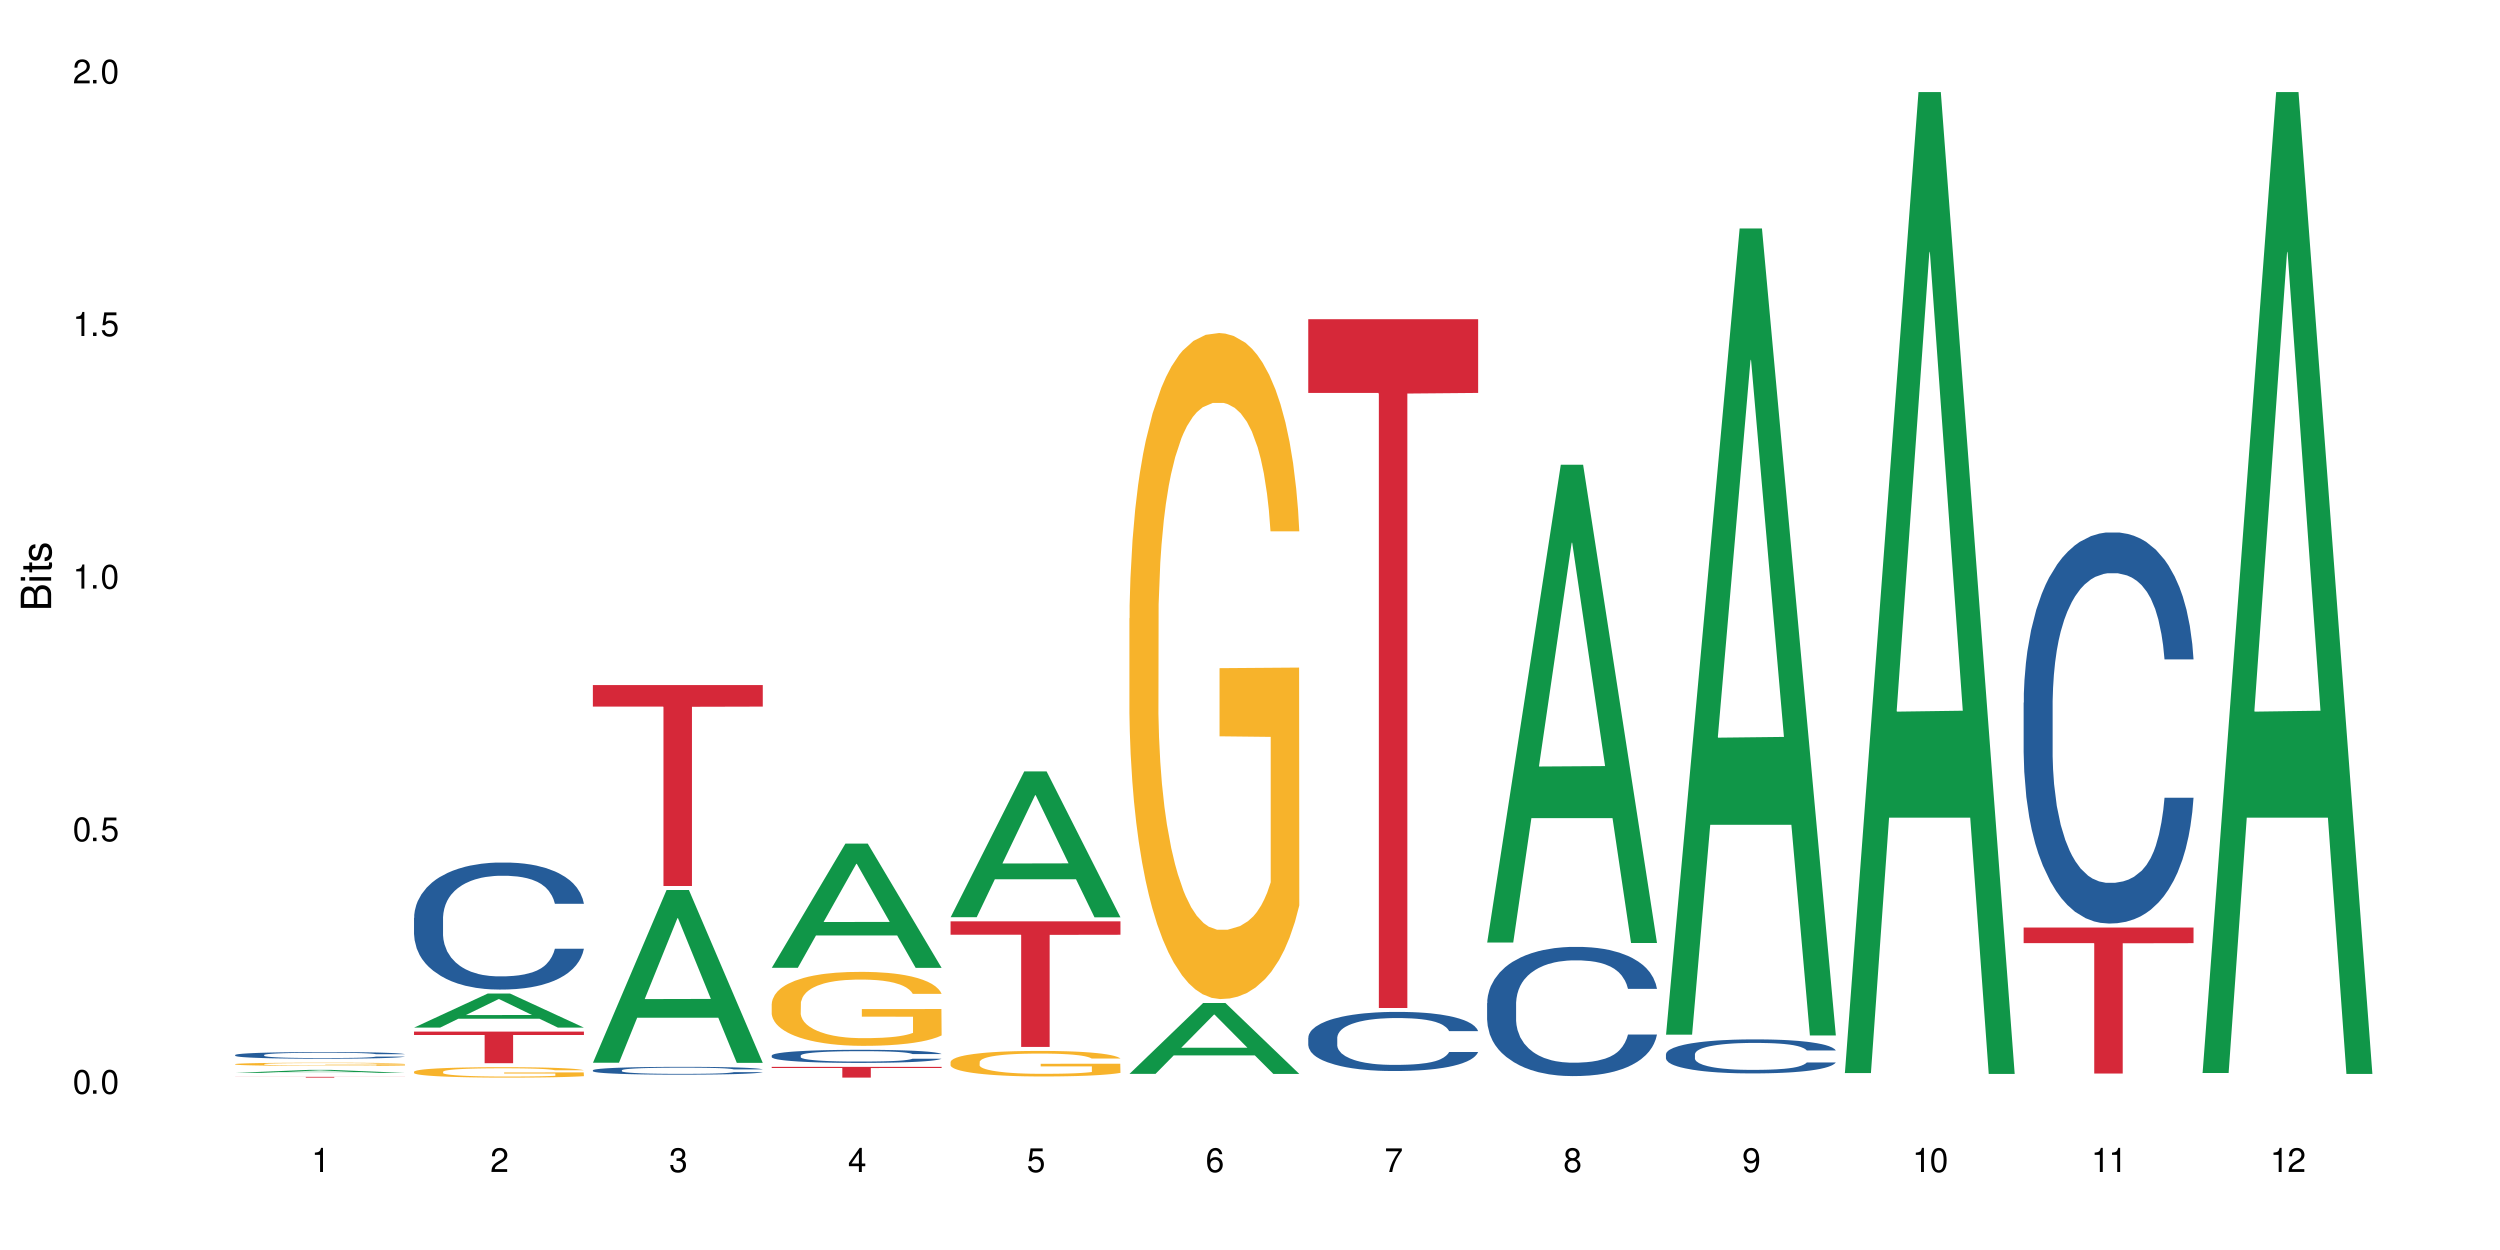 <?xml version="1.0" encoding="UTF-8"?>
<svg xmlns="http://www.w3.org/2000/svg" xmlns:xlink="http://www.w3.org/1999/xlink" width="720" height="360" viewBox="0 0 720 360">
<defs>
<g>
<g id="glyph-0-0">
</g>
<g id="glyph-0-1">
<path d="M 2.641 -6.938 C 2 -6.938 1.422 -6.656 1.078 -6.172 C 0.641 -5.562 0.406 -4.641 0.406 -3.359 C 0.406 -1.016 1.188 0.219 2.641 0.219 C 4.078 0.219 4.859 -1.016 4.859 -3.297 C 4.859 -4.641 4.656 -5.547 4.203 -6.172 C 3.844 -6.656 3.281 -6.938 2.641 -6.938 Z M 2.641 -6.188 C 3.547 -6.188 4 -5.25 4 -3.375 C 4 -1.406 3.562 -0.484 2.625 -0.484 C 1.734 -0.484 1.281 -1.438 1.281 -3.344 C 1.281 -5.25 1.734 -6.188 2.641 -6.188 Z M 2.641 -6.188 "/>
</g>
<g id="glyph-0-2">
<path d="M 1.828 -1 L 0.828 -1 L 0.828 0 L 1.828 0 Z M 1.828 -1 "/>
</g>
<g id="glyph-0-3">
<path d="M 4.562 -6.797 L 1.062 -6.797 L 0.547 -3.094 L 1.328 -3.094 C 1.719 -3.562 2.047 -3.734 2.578 -3.734 C 3.484 -3.734 4.062 -3.109 4.062 -2.094 C 4.062 -1.125 3.484 -0.531 2.578 -0.531 C 1.828 -0.531 1.375 -0.906 1.188 -1.672 L 0.328 -1.672 C 0.453 -1.109 0.547 -0.844 0.75 -0.594 C 1.125 -0.078 1.828 0.219 2.594 0.219 C 3.969 0.219 4.922 -0.781 4.922 -2.219 C 4.922 -3.562 4.031 -4.484 2.719 -4.484 C 2.25 -4.484 1.859 -4.359 1.469 -4.062 L 1.734 -5.969 L 4.562 -5.969 Z M 4.562 -6.797 "/>
</g>
<g id="glyph-0-4">
<path d="M 2.484 -4.938 L 2.484 0 L 3.328 0 L 3.328 -6.938 L 2.766 -6.938 C 2.469 -5.875 2.281 -5.734 0.984 -5.562 L 0.984 -4.938 Z M 2.484 -4.938 "/>
</g>
<g id="glyph-0-5">
<path d="M 4.859 -0.828 L 1.281 -0.828 C 1.359 -1.406 1.672 -1.781 2.5 -2.281 L 3.469 -2.828 C 4.406 -3.344 4.906 -4.062 4.906 -4.906 C 4.906 -5.484 4.672 -6.031 4.266 -6.406 C 3.859 -6.766 3.375 -6.938 2.719 -6.938 C 1.859 -6.938 1.219 -6.625 0.844 -6.031 C 0.609 -5.672 0.5 -5.234 0.484 -4.531 L 1.328 -4.531 C 1.359 -5.016 1.406 -5.281 1.531 -5.516 C 1.75 -5.938 2.188 -6.203 2.703 -6.203 C 3.469 -6.203 4.031 -5.641 4.031 -4.891 C 4.031 -4.344 3.719 -3.859 3.125 -3.516 L 2.234 -3 C 0.812 -2.172 0.406 -1.531 0.328 -0.016 L 4.859 -0.016 Z M 4.859 -0.828 "/>
</g>
<g id="glyph-0-6">
<path d="M 2.125 -3.188 L 2.578 -3.188 C 3.5 -3.188 3.984 -2.766 3.984 -1.922 C 3.984 -1.062 3.469 -0.531 2.594 -0.531 C 1.656 -0.531 1.203 -1 1.156 -2.016 L 0.312 -2.016 C 0.344 -1.453 0.438 -1.094 0.609 -0.781 C 0.953 -0.109 1.625 0.219 2.547 0.219 C 3.953 0.219 4.859 -0.625 4.859 -1.938 C 4.859 -2.828 4.516 -3.297 3.703 -3.594 C 4.344 -3.844 4.656 -4.328 4.656 -5.031 C 4.656 -6.219 3.875 -6.938 2.578 -6.938 C 1.203 -6.938 0.484 -6.172 0.453 -4.703 L 1.297 -4.703 C 1.312 -5.125 1.344 -5.359 1.453 -5.578 C 1.641 -5.969 2.062 -6.203 2.594 -6.203 C 3.344 -6.203 3.797 -5.75 3.797 -5 C 3.797 -4.516 3.609 -4.219 3.25 -4.047 C 3.016 -3.953 2.703 -3.922 2.125 -3.906 Z M 2.125 -3.188 "/>
</g>
<g id="glyph-0-7">
<path d="M 3.141 -1.672 L 3.141 0 L 3.984 0 L 3.984 -1.672 L 4.984 -1.672 L 4.984 -2.438 L 3.984 -2.438 L 3.984 -6.938 L 3.359 -6.938 L 0.266 -2.578 L 0.266 -1.672 Z M 3.141 -2.438 L 1 -2.438 L 3.141 -5.5 Z M 3.141 -2.438 "/>
</g>
<g id="glyph-0-8">
<path d="M 4.781 -5.125 C 4.609 -6.266 3.891 -6.938 2.844 -6.938 C 2.094 -6.938 1.422 -6.578 1.031 -5.953 C 0.594 -5.266 0.406 -4.422 0.406 -3.172 C 0.406 -2 0.578 -1.25 0.984 -0.641 C 1.359 -0.078 1.953 0.219 2.703 0.219 C 3.984 0.219 4.922 -0.75 4.922 -2.094 C 4.922 -3.375 4.062 -4.281 2.844 -4.281 C 2.172 -4.281 1.641 -4.031 1.281 -3.516 C 1.281 -5.234 1.828 -6.188 2.797 -6.188 C 3.391 -6.188 3.797 -5.797 3.938 -5.125 Z M 2.734 -3.531 C 3.547 -3.531 4.062 -2.953 4.062 -2.031 C 4.062 -1.156 3.484 -0.531 2.703 -0.531 C 1.922 -0.531 1.328 -1.188 1.328 -2.078 C 1.328 -2.938 1.906 -3.531 2.734 -3.531 Z M 2.734 -3.531 "/>
</g>
<g id="glyph-0-9">
<path d="M 4.984 -6.797 L 0.438 -6.797 L 0.438 -5.969 L 4.109 -5.969 C 2.5 -3.656 1.828 -2.234 1.328 0 L 2.219 0 C 2.594 -2.172 3.453 -4.047 4.984 -6.094 Z M 4.984 -6.797 "/>
</g>
<g id="glyph-0-10">
<path d="M 3.75 -3.656 C 4.469 -4.094 4.688 -4.438 4.688 -5.078 C 4.688 -6.172 3.844 -6.938 2.641 -6.938 C 1.438 -6.938 0.594 -6.172 0.594 -5.094 C 0.594 -4.438 0.812 -4.094 1.516 -3.656 C 0.734 -3.266 0.359 -2.703 0.359 -1.922 C 0.359 -0.656 1.281 0.219 2.641 0.219 C 3.984 0.219 4.922 -0.656 4.922 -1.922 C 4.922 -2.703 4.531 -3.266 3.75 -3.656 Z M 2.641 -6.188 C 3.359 -6.188 3.812 -5.75 3.812 -5.062 C 3.812 -4.406 3.344 -3.984 2.641 -3.984 C 1.922 -3.984 1.453 -4.406 1.453 -5.078 C 1.453 -5.75 1.922 -6.188 2.641 -6.188 Z M 2.641 -3.266 C 3.484 -3.266 4.062 -2.719 4.062 -1.906 C 4.062 -1.078 3.484 -0.531 2.625 -0.531 C 1.797 -0.531 1.219 -1.094 1.219 -1.906 C 1.219 -2.719 1.781 -3.266 2.641 -3.266 Z M 2.641 -3.266 "/>
</g>
<g id="glyph-0-11">
<path d="M 0.516 -1.578 C 0.672 -0.453 1.406 0.219 2.438 0.219 C 3.188 0.219 3.859 -0.141 4.266 -0.766 C 4.688 -1.453 4.891 -2.297 4.891 -3.547 C 4.891 -4.719 4.703 -5.453 4.312 -6.078 C 3.938 -6.641 3.344 -6.938 2.594 -6.938 C 1.297 -6.938 0.359 -5.969 0.359 -4.625 C 0.359 -3.344 1.234 -2.453 2.453 -2.453 C 3.094 -2.453 3.578 -2.672 4.016 -3.203 C 4 -1.484 3.469 -0.531 2.5 -0.531 C 1.906 -0.531 1.484 -0.906 1.359 -1.578 Z M 2.578 -6.203 C 3.375 -6.203 3.969 -5.531 3.969 -4.641 C 3.969 -3.797 3.391 -3.188 2.547 -3.188 C 1.734 -3.188 1.234 -3.766 1.234 -4.688 C 1.234 -5.562 1.797 -6.203 2.578 -6.203 Z M 2.578 -6.203 "/>
</g>
<g id="glyph-1-0">
</g>
<g id="glyph-1-1">
<path d="M 0 -0.953 L 0 -4.891 C 0 -5.719 -0.234 -6.344 -0.734 -6.797 C -1.188 -7.234 -1.812 -7.469 -2.5 -7.469 C -3.547 -7.469 -4.188 -7 -4.625 -5.875 C -4.984 -6.688 -5.625 -7.094 -6.531 -7.094 C -7.172 -7.094 -7.734 -6.859 -8.141 -6.391 C -8.562 -5.922 -8.75 -5.344 -8.75 -4.5 L -8.75 -0.953 Z M -4.984 -2.062 L -7.766 -2.062 L -7.766 -4.219 C -7.766 -4.844 -7.688 -5.203 -7.453 -5.5 C -7.219 -5.812 -6.859 -5.969 -6.375 -5.969 C -5.891 -5.969 -5.531 -5.812 -5.297 -5.5 C -5.062 -5.203 -4.984 -4.844 -4.984 -4.219 Z M -0.984 -2.062 L -4 -2.062 L -4 -4.781 C -4 -5.766 -3.438 -6.359 -2.484 -6.359 C -1.547 -6.359 -0.984 -5.766 -0.984 -4.781 Z M -0.984 -2.062 "/>
</g>
<g id="glyph-1-2">
<path d="M -6.281 -1.797 L -6.281 -0.797 L 0 -0.797 L 0 -1.797 Z M -8.75 -1.797 L -8.75 -0.797 L -7.484 -0.797 L -7.484 -1.797 Z M -8.75 -1.797 "/>
</g>
<g id="glyph-1-3">
<path d="M -6.281 -3.047 L -6.281 -2.016 L -8.016 -2.016 L -8.016 -1.016 L -6.281 -1.016 L -6.281 -0.172 L -5.469 -0.172 L -5.469 -1.016 L -0.719 -1.016 C -0.078 -1.016 0.281 -1.453 0.281 -2.234 C 0.281 -2.5 0.25 -2.719 0.188 -3.047 L -0.641 -3.047 C -0.609 -2.906 -0.594 -2.766 -0.594 -2.562 C -0.594 -2.141 -0.719 -2.016 -1.156 -2.016 L -5.469 -2.016 L -5.469 -3.047 Z M -6.281 -3.047 "/>
</g>
<g id="glyph-1-4">
<path d="M -4.531 -5.25 C -5.766 -5.25 -6.469 -4.422 -6.469 -2.969 C -6.469 -1.516 -5.719 -0.562 -4.547 -0.562 C -3.562 -0.562 -3.094 -1.062 -2.734 -2.562 L -2.516 -3.484 C -2.344 -4.188 -2.094 -4.469 -1.641 -4.469 C -1.047 -4.469 -0.641 -3.875 -0.641 -3 C -0.641 -2.453 -0.797 -2 -1.062 -1.75 C -1.25 -1.594 -1.422 -1.531 -1.875 -1.469 L -1.875 -0.406 C -0.422 -0.453 0.281 -1.266 0.281 -2.922 C 0.281 -4.5 -0.5 -5.516 -1.719 -5.516 C -2.656 -5.516 -3.172 -4.984 -3.469 -3.734 L -3.703 -2.766 C -3.891 -1.953 -4.156 -1.609 -4.594 -1.609 C -5.188 -1.609 -5.547 -2.125 -5.547 -2.938 C -5.547 -3.75 -5.203 -4.172 -4.531 -4.203 Z M -4.531 -5.25 "/>
</g>
</g>
</defs>
<rect x="-72" y="-36" width="864" height="432" fill="rgb(100%, 100%, 100%)" fill-opacity="1"/>
<path fill-rule="nonzero" fill="rgb(6.275%, 58.824%, 28.235%)" fill-opacity="1" d="M 67.73 308.988 L 67.785 308.988 L 88.957 308.125 L 95.387 308.125 L 116.664 308.988 L 109.188 308.988 L 103.855 308.766 L 80.488 308.766 L 75.258 308.988 L 67.73 308.988 L 82.734 308.672 L 101.711 308.672 L 92.25 308.27 L 92.145 308.266 L 92.039 308.27 L 82.684 308.672 L 82.734 308.672 Z M 67.73 308.988 "/>
<path fill-rule="nonzero" fill="rgb(14.51%, 36.078%, 60%)" fill-opacity="1" d="M 67.73 303.828 L 67.789 303.828 L 67.789 303.785 L 67.969 303.719 L 68.387 303.633 L 68.805 303.574 L 69.879 303.469 L 71.371 303.371 L 72.922 303.293 L 74.055 303.246 L 75.07 303.211 L 77.398 303.145 L 78.891 303.113 L 80.5 303.082 L 82.469 303.051 L 83.902 303.035 L 87.125 303.004 L 89.512 302.992 L 91.363 302.988 L 95.359 302.988 L 97.746 302.996 L 99.477 303.004 L 101.387 303.02 L 102.996 303.035 L 105.801 303.074 L 108.309 303.121 L 109.441 303.148 L 111.234 303.207 L 112.605 303.258 L 113.559 303.305 L 114.633 303.371 L 115.59 303.449 L 116.305 303.539 L 116.664 303.613 L 108.309 303.613 L 107.891 303.543 L 107.414 303.488 L 106.52 303.418 L 105.625 303.367 L 104.371 303.316 L 103.238 303.281 L 101.684 303.246 L 100.312 303.227 L 98.879 303.211 L 97.508 303.199 L 94.883 303.188 L 91.84 303.188 L 90.707 303.191 L 88.379 303.207 L 87.125 303.219 L 85.336 303.242 L 84.082 303.266 L 82.59 303.301 L 81.574 303.332 L 80.32 303.379 L 79.426 303.418 L 78.414 303.477 L 77.816 303.52 L 77.277 303.57 L 76.801 303.629 L 76.441 303.691 L 76.203 303.758 L 76.086 303.82 L 76.086 304.094 L 76.203 304.156 L 76.504 304.23 L 77.277 304.34 L 78.414 304.434 L 79.727 304.508 L 80.977 304.559 L 81.695 304.586 L 82.648 304.613 L 84.141 304.648 L 86.289 304.684 L 87.543 304.699 L 89.453 304.711 L 91.422 304.719 L 94.047 304.719 L 96.375 304.711 L 97.926 304.703 L 99.535 304.688 L 101.746 304.66 L 103.117 304.633 L 104.312 304.598 L 105.207 304.562 L 105.801 304.535 L 106.699 304.48 L 107.414 304.422 L 107.949 304.359 L 108.309 304.297 L 116.664 304.297 L 116.305 304.371 L 115.77 304.438 L 115.23 304.488 L 114.395 304.551 L 113.441 304.605 L 112.066 304.668 L 110.934 304.707 L 109.441 304.754 L 108.07 304.785 L 106.578 304.816 L 104.371 304.852 L 102.938 304.871 L 101.387 304.887 L 99.535 304.898 L 97.211 304.91 L 94.703 304.918 L 92.375 304.922 L 89.871 304.918 L 88.02 304.91 L 85.574 304.895 L 82.531 304.863 L 80.32 304.828 L 78.59 304.797 L 77.102 304.762 L 75.43 304.711 L 73.281 304.633 L 71.969 304.574 L 71.074 304.523 L 70.059 304.457 L 69.344 304.395 L 68.508 304.297 L 67.91 304.168 L 67.73 304.074 Z M 67.73 303.828 "/>
<path fill-rule="nonzero" fill="rgb(96.863%, 70.196%, 16.863%)" fill-opacity="1" d="M 67.73 306.457 L 67.789 306.457 L 67.789 306.441 L 68.031 306.402 L 68.625 306.348 L 69.402 306.305 L 70.238 306.273 L 70.773 306.254 L 71.668 306.23 L 72.445 306.211 L 74.414 306.172 L 76.922 306.137 L 78.293 306.121 L 79.844 306.105 L 82.051 306.09 L 83.066 306.086 L 86.172 306.07 L 89.691 306.062 L 95.359 306.062 L 97.805 306.066 L 101.148 306.074 L 103.059 306.082 L 104.551 306.09 L 106.102 306.102 L 108.012 306.117 L 109.801 306.141 L 111.234 306.16 L 112.664 306.184 L 113.859 306.211 L 114.871 306.242 L 115.77 306.277 L 116.305 306.309 L 116.664 306.336 L 108.367 306.336 L 107.891 306.309 L 107.355 306.285 L 106.461 306.258 L 105.562 306.234 L 104.668 306.219 L 102.996 306.199 L 101.566 306.184 L 99.777 306.172 L 98.047 306.164 L 96.074 306.16 L 94.883 306.156 L 91.719 306.156 L 88.855 306.164 L 87.184 306.172 L 85.992 306.176 L 84.32 306.191 L 83.305 306.199 L 82.707 306.207 L 80.918 306.234 L 79.727 306.258 L 79.07 306.273 L 78.234 306.297 L 77.637 306.32 L 76.98 306.355 L 76.621 306.379 L 76.145 306.438 L 76.086 306.59 L 76.266 306.621 L 76.621 306.656 L 77.102 306.688 L 77.816 306.719 L 78.531 306.742 L 79.785 306.777 L 80.859 306.801 L 81.695 306.812 L 83.305 306.836 L 83.961 306.844 L 85.512 306.859 L 87.125 306.871 L 89.094 306.883 L 90.586 306.887 L 92.973 306.891 L 96.016 306.891 L 99.598 306.887 L 101.863 306.879 L 103.414 306.871 L 104.43 306.867 L 105.684 306.855 L 106.578 306.848 L 107.414 306.84 L 108.43 306.824 L 108.43 306.621 L 93.688 306.621 L 93.688 306.527 L 116.602 306.527 L 116.664 306.855 L 115.41 306.879 L 113.859 306.902 L 112.367 306.918 L 110.816 306.934 L 108.605 306.949 L 106.816 306.957 L 104.07 306.973 L 101.566 306.977 L 98.941 306.984 L 96.613 306.984 L 93.867 306.988 L 91.422 306.984 L 88.797 306.98 L 86.707 306.973 L 84.797 306.965 L 82.887 306.953 L 80.5 306.938 L 78.949 306.922 L 77.34 306.902 L 75.727 306.883 L 74.297 306.859 L 73.34 306.844 L 72.387 306.82 L 71.371 306.797 L 70.418 306.77 L 69.699 306.742 L 69.043 306.711 L 68.566 306.684 L 68.09 306.645 L 67.852 306.617 L 67.73 306.59 Z M 67.73 306.457 "/>
<path fill-rule="nonzero" fill="rgb(83.922%, 15.686%, 22.353%)" fill-opacity="1" d="M 67.73 310.129 L 116.664 310.129 L 116.664 310.152 L 96.27 310.152 L 96.27 310.355 L 88.066 310.355 L 88.066 310.152 L 67.73 310.152 Z M 67.73 310.129 "/>
<path fill-rule="nonzero" fill="rgb(6.275%, 58.824%, 28.235%)" fill-opacity="1" d="M 119.238 295.949 L 119.289 295.938 L 140.465 286.141 L 146.895 286.141 L 168.172 295.957 L 160.695 295.957 L 155.363 293.395 L 131.996 293.395 L 126.766 295.949 L 119.238 295.949 L 134.242 292.336 L 153.219 292.324 L 143.758 287.746 L 143.652 287.734 L 143.547 287.766 L 134.191 292.324 L 134.242 292.336 Z M 119.238 295.949 "/>
<path fill-rule="nonzero" fill="rgb(14.51%, 36.078%, 60%)" fill-opacity="1" d="M 119.238 264.34 L 119.297 264.305 L 119.297 263.504 L 119.477 262.23 L 119.895 260.625 L 120.312 259.523 L 121.387 257.551 L 122.879 255.645 L 124.43 254.172 L 125.562 253.305 L 126.578 252.637 L 128.906 251.398 L 130.398 250.762 L 132.008 250.195 L 133.977 249.625 L 135.41 249.293 L 138.633 248.758 L 141.02 248.523 L 142.871 248.422 L 146.867 248.422 L 149.254 248.555 L 150.984 248.723 L 152.895 248.992 L 154.504 249.293 L 157.309 250.027 L 159.816 250.965 L 160.949 251.5 L 162.742 252.535 L 164.113 253.539 L 165.066 254.406 L 166.141 255.645 L 167.098 257.148 L 167.812 258.855 L 168.172 260.293 L 159.816 260.293 L 159.398 258.953 L 158.922 257.918 L 158.027 256.547 L 157.133 255.578 L 155.879 254.609 L 154.746 253.973 L 153.191 253.336 L 151.82 252.938 L 150.387 252.637 L 149.016 252.434 L 146.391 252.234 L 143.348 252.234 L 142.211 252.301 L 139.887 252.57 L 138.633 252.801 L 136.844 253.27 L 135.59 253.707 L 134.098 254.375 L 133.082 254.941 L 131.828 255.812 L 130.934 256.582 L 129.922 257.684 L 129.324 258.52 L 128.785 259.457 L 128.309 260.559 L 127.949 261.73 L 127.711 262.969 L 127.594 264.172 L 127.594 269.355 L 127.711 270.559 L 128.012 271.961 L 128.785 274 L 129.922 275.773 L 131.234 277.176 L 132.484 278.18 L 133.203 278.648 L 134.156 279.184 L 135.648 279.852 L 137.797 280.52 L 139.051 280.789 L 140.961 281.055 L 142.93 281.191 L 145.555 281.191 L 147.883 281.055 L 149.434 280.891 L 151.043 280.621 L 153.254 280.055 L 154.625 279.52 L 155.816 278.883 L 156.715 278.246 L 157.309 277.711 L 158.207 276.676 L 158.922 275.539 L 159.457 274.367 L 159.816 273.23 L 168.172 273.23 L 167.812 274.57 L 167.277 275.875 L 166.738 276.844 L 165.902 278.012 L 164.949 279.051 L 163.574 280.219 L 162.441 280.988 L 160.949 281.824 L 159.578 282.461 L 158.086 283.027 L 155.879 283.699 L 154.445 284.031 L 152.895 284.332 L 151.043 284.602 L 148.719 284.836 L 146.211 284.969 L 143.883 285 L 141.379 284.934 L 139.527 284.801 L 137.082 284.5 L 134.039 283.898 L 131.828 283.262 L 130.098 282.629 L 128.605 281.961 L 126.938 281.055 L 124.789 279.586 L 123.477 278.449 L 122.582 277.512 L 121.566 276.207 L 120.852 275.039 L 120.016 273.164 L 119.418 270.793 L 119.238 268.953 Z M 119.238 264.34 "/>
<path fill-rule="nonzero" fill="rgb(96.863%, 70.196%, 16.863%)" fill-opacity="1" d="M 119.238 308.637 L 119.297 308.633 L 119.297 308.578 L 119.535 308.457 L 120.133 308.285 L 120.91 308.145 L 121.746 308.035 L 122.281 307.977 L 123.176 307.895 L 123.953 307.836 L 125.922 307.711 L 128.43 307.598 L 129.801 307.547 L 131.352 307.5 L 133.559 307.449 L 134.574 307.43 L 137.676 307.383 L 141.199 307.355 L 145.078 307.348 L 146.867 307.352 L 149.312 307.363 L 152.656 307.395 L 154.566 307.422 L 156.059 307.449 L 157.609 307.484 L 159.52 307.539 L 161.309 307.605 L 162.742 307.672 L 164.172 307.754 L 165.367 307.84 L 166.379 307.938 L 167.277 308.051 L 167.812 308.148 L 168.172 308.246 L 159.875 308.246 L 159.398 308.148 L 158.863 308.074 L 157.965 307.984 L 157.07 307.918 L 156.176 307.863 L 154.504 307.793 L 153.074 307.75 L 151.281 307.711 L 149.551 307.688 L 147.582 307.672 L 146.391 307.664 L 143.227 307.664 L 140.363 307.684 L 138.691 307.707 L 137.5 307.727 L 135.828 307.77 L 134.812 307.801 L 134.215 307.824 L 132.426 307.91 L 131.234 307.984 L 130.578 308.039 L 129.742 308.121 L 129.145 308.195 L 128.488 308.305 L 128.129 308.387 L 127.652 308.574 L 127.594 309.066 L 127.773 309.172 L 128.129 309.285 L 128.605 309.383 L 129.324 309.488 L 130.039 309.566 L 131.293 309.676 L 132.367 309.746 L 133.203 309.793 L 134.812 309.867 L 135.469 309.891 L 137.02 309.941 L 138.633 309.98 L 140.602 310.012 L 142.094 310.031 L 144.48 310.043 L 147.523 310.043 L 151.105 310.027 L 153.371 310.004 L 154.922 309.984 L 155.938 309.965 L 157.191 309.934 L 158.086 309.906 L 158.922 309.875 L 159.938 309.828 L 159.938 309.172 L 145.195 309.168 L 145.195 308.863 L 168.109 308.859 L 168.172 309.934 L 166.918 310.008 L 165.367 310.078 L 163.875 310.133 L 162.324 310.18 L 160.113 310.234 L 158.324 310.266 L 155.578 310.305 L 153.074 310.328 L 150.449 310.344 L 148.121 310.355 L 145.375 310.355 L 142.93 310.352 L 140.305 310.336 L 138.215 310.312 L 136.305 310.285 L 134.395 310.25 L 132.008 310.191 L 130.457 310.145 L 128.848 310.086 L 127.234 310.02 L 125.801 309.945 L 124.848 309.887 L 123.895 309.82 L 122.879 309.738 L 121.926 309.645 L 121.207 309.559 L 120.551 309.465 L 120.074 309.375 L 119.598 309.25 L 119.359 309.152 L 119.238 309.066 Z M 119.238 308.637 "/>
<path fill-rule="nonzero" fill="rgb(83.922%, 15.686%, 22.353%)" fill-opacity="1" d="M 119.238 297.098 L 168.172 297.098 L 168.172 298.074 L 147.777 298.082 L 147.777 306.207 L 139.574 306.207 L 139.574 298.09 L 139.453 298.074 L 119.238 298.074 Z M 119.238 297.098 "/>
<path fill-rule="nonzero" fill="rgb(6.275%, 58.824%, 28.235%)" fill-opacity="1" d="M 170.746 306.066 L 170.797 306.02 L 191.973 256.312 L 198.402 256.312 L 219.68 306.113 L 212.203 306.113 L 206.871 293.113 L 183.504 293.113 L 178.273 306.066 L 170.746 306.066 L 185.75 287.734 L 204.727 287.688 L 195.266 264.449 L 195.16 264.402 L 195.055 264.543 L 185.699 287.688 L 185.75 287.734 Z M 170.746 306.066 "/>
<path fill-rule="nonzero" fill="rgb(14.51%, 36.078%, 60%)" fill-opacity="1" d="M 170.746 308.234 L 170.805 308.23 L 170.805 308.18 L 170.984 308.102 L 171.402 308.004 L 171.82 307.938 L 172.895 307.812 L 174.387 307.695 L 175.938 307.605 L 177.07 307.551 L 178.086 307.512 L 180.414 307.434 L 181.906 307.395 L 183.516 307.359 L 185.484 307.324 L 186.918 307.305 L 190.141 307.273 L 192.527 307.258 L 194.375 307.25 L 198.375 307.25 L 200.762 307.258 L 202.492 307.27 L 204.402 307.285 L 206.012 307.305 L 208.816 307.352 L 211.324 307.406 L 212.457 307.441 L 214.25 307.504 L 215.621 307.566 L 216.574 307.621 L 217.648 307.695 L 218.605 307.789 L 219.32 307.895 L 219.68 307.984 L 211.324 307.984 L 210.906 307.902 L 210.43 307.836 L 209.535 307.754 L 208.641 307.691 L 207.387 307.633 L 206.25 307.594 L 204.699 307.555 L 203.328 307.531 L 201.895 307.512 L 200.523 307.5 L 197.898 307.488 L 194.855 307.488 L 193.719 307.492 L 191.395 307.508 L 190.141 307.52 L 188.352 307.551 L 187.098 307.578 L 185.605 307.617 L 184.59 307.652 L 183.336 307.707 L 182.441 307.754 L 181.426 307.824 L 180.832 307.875 L 180.293 307.934 L 179.816 308 L 179.457 308.07 L 179.219 308.148 L 179.102 308.223 L 179.102 308.543 L 179.219 308.617 L 179.52 308.703 L 180.293 308.828 L 181.426 308.938 L 182.742 309.023 L 183.992 309.086 L 184.711 309.117 L 185.664 309.148 L 187.156 309.191 L 189.305 309.23 L 190.559 309.246 L 192.469 309.266 L 194.438 309.273 L 197.062 309.273 L 199.391 309.266 L 200.941 309.254 L 202.551 309.238 L 204.762 309.203 L 206.133 309.168 L 207.324 309.129 L 208.223 309.09 L 208.816 309.059 L 209.711 308.992 L 210.43 308.922 L 210.965 308.852 L 211.324 308.781 L 219.68 308.781 L 219.32 308.863 L 218.785 308.945 L 218.246 309.004 L 217.41 309.078 L 216.457 309.141 L 215.082 309.211 L 213.949 309.262 L 212.457 309.312 L 211.086 309.352 L 209.594 309.387 L 207.387 309.426 L 205.953 309.449 L 204.402 309.465 L 202.551 309.484 L 200.227 309.496 L 197.719 309.504 L 195.391 309.508 L 192.887 309.504 L 191.035 309.496 L 188.59 309.477 L 185.547 309.438 L 183.336 309.398 L 181.605 309.359 L 180.113 309.32 L 178.445 309.266 L 176.297 309.172 L 174.984 309.102 L 174.086 309.047 L 173.074 308.965 L 172.355 308.895 L 171.523 308.777 L 170.926 308.633 L 170.746 308.516 Z M 170.746 308.234 "/>
<path fill-rule="nonzero" fill="rgb(83.922%, 15.686%, 22.353%)" fill-opacity="1" d="M 170.746 197.305 L 219.68 197.305 L 219.68 203.5 L 199.285 203.555 L 199.285 255.172 L 191.078 255.172 L 191.078 203.609 L 190.961 203.5 L 170.746 203.5 Z M 170.746 197.305 "/>
<path fill-rule="nonzero" fill="rgb(6.275%, 58.824%, 28.235%)" fill-opacity="1" d="M 222.254 278.719 L 222.305 278.688 L 243.48 242.953 L 249.91 242.953 L 271.188 278.754 L 263.711 278.754 L 258.379 269.406 L 235.008 269.406 L 229.781 278.719 L 222.254 278.719 L 237.258 265.543 L 256.234 265.508 L 246.773 248.801 L 246.668 248.766 L 246.562 248.867 L 237.207 265.508 L 237.258 265.543 Z M 222.254 278.719 "/>
<path fill-rule="nonzero" fill="rgb(14.51%, 36.078%, 60%)" fill-opacity="1" d="M 222.254 303.988 L 222.312 303.984 L 222.312 303.902 L 222.492 303.77 L 222.91 303.605 L 223.328 303.492 L 224.402 303.289 L 225.895 303.09 L 227.445 302.938 L 228.578 302.848 L 229.594 302.781 L 231.922 302.652 L 233.414 302.586 L 235.023 302.527 L 236.992 302.469 L 238.426 302.434 L 241.648 302.379 L 244.035 302.355 L 245.883 302.348 L 249.883 302.348 L 252.27 302.359 L 254 302.375 L 255.91 302.406 L 257.52 302.434 L 260.324 302.512 L 262.832 302.609 L 263.965 302.664 L 265.754 302.77 L 267.129 302.875 L 268.082 302.965 L 269.156 303.09 L 270.113 303.246 L 270.828 303.422 L 271.188 303.57 L 262.832 303.57 L 262.414 303.434 L 261.938 303.324 L 261.043 303.184 L 260.145 303.086 L 258.895 302.984 L 257.758 302.918 L 256.207 302.852 L 254.836 302.812 L 253.402 302.781 L 252.031 302.758 L 249.406 302.738 L 246.363 302.738 L 245.227 302.746 L 242.902 302.773 L 241.648 302.797 L 239.855 302.848 L 238.605 302.891 L 237.113 302.961 L 236.098 303.02 L 234.844 303.109 L 233.949 303.188 L 232.934 303.301 L 232.34 303.387 L 231.801 303.484 L 231.324 303.598 L 230.965 303.719 L 230.727 303.848 L 230.609 303.969 L 230.609 304.504 L 230.727 304.629 L 231.027 304.773 L 231.801 304.984 L 232.934 305.168 L 234.25 305.312 L 235.5 305.418 L 236.219 305.465 L 237.172 305.52 L 238.664 305.59 L 240.812 305.656 L 242.066 305.684 L 243.977 305.715 L 245.945 305.727 L 248.57 305.727 L 250.898 305.715 L 252.449 305.695 L 254.059 305.668 L 256.266 305.609 L 257.641 305.555 L 258.832 305.488 L 259.73 305.422 L 260.324 305.367 L 261.219 305.262 L 261.938 305.145 L 262.473 305.023 L 262.832 304.906 L 271.188 304.906 L 270.828 305.043 L 270.289 305.18 L 269.754 305.277 L 268.918 305.398 L 267.965 305.508 L 266.59 305.625 L 265.457 305.707 L 263.965 305.793 L 262.594 305.859 L 261.102 305.918 L 258.895 305.984 L 257.461 306.02 L 255.91 306.051 L 254.059 306.078 L 251.73 306.102 L 249.227 306.117 L 246.898 306.121 L 244.391 306.113 L 242.543 306.098 L 240.098 306.066 L 237.051 306.008 L 234.844 305.941 L 233.113 305.875 L 231.621 305.805 L 229.953 305.715 L 227.805 305.562 L 226.492 305.445 L 225.594 305.348 L 224.582 305.211 L 223.863 305.094 L 223.031 304.898 L 222.434 304.652 L 222.254 304.465 Z M 222.254 303.988 "/>
<path fill-rule="nonzero" fill="rgb(96.863%, 70.196%, 16.863%)" fill-opacity="1" d="M 222.254 289.02 L 222.312 289.004 L 222.312 288.613 L 222.551 287.738 L 223.148 286.531 L 223.926 285.539 L 224.762 284.758 L 225.297 284.352 L 226.191 283.766 L 226.969 283.34 L 228.938 282.461 L 231.445 281.645 L 232.816 281.293 L 234.367 280.965 L 236.574 280.594 L 237.59 280.457 L 240.691 280.145 L 244.215 279.953 L 248.094 279.895 L 249.883 279.914 L 252.328 279.988 L 255.672 280.203 L 257.582 280.398 L 259.07 280.594 L 260.625 280.848 L 262.535 281.234 L 264.324 281.703 L 265.754 282.172 L 267.188 282.754 L 268.383 283.375 L 269.395 284.059 L 270.289 284.875 L 270.828 285.559 L 271.188 286.238 L 262.891 286.238 L 262.414 285.559 L 261.875 285.031 L 260.98 284.391 L 260.086 283.922 L 259.191 283.551 L 257.52 283.047 L 256.09 282.734 L 254.297 282.461 L 252.566 282.285 L 250.598 282.172 L 249.406 282.133 L 246.242 282.133 L 243.379 282.266 L 241.707 282.422 L 240.516 282.578 L 238.844 282.871 L 237.828 283.105 L 237.23 283.262 L 235.441 283.863 L 234.25 284.41 L 233.59 284.777 L 232.758 285.363 L 232.16 285.887 L 231.504 286.668 L 231.145 287.25 L 230.668 288.574 L 230.609 292.078 L 230.785 292.816 L 231.145 293.613 L 231.621 294.316 L 232.34 295.055 L 233.055 295.621 L 234.309 296.379 L 235.383 296.887 L 236.219 297.215 L 237.828 297.742 L 238.484 297.918 L 240.035 298.266 L 241.648 298.539 L 243.617 298.773 L 245.109 298.891 L 247.496 298.988 L 250.539 298.988 L 254.121 298.871 L 256.387 298.715 L 257.938 298.559 L 258.953 298.422 L 260.207 298.207 L 261.102 298.016 L 261.938 297.801 L 262.949 297.469 L 262.949 292.816 L 248.211 292.797 L 248.211 290.617 L 271.125 290.598 L 271.188 298.207 L 269.934 298.734 L 268.383 299.238 L 266.891 299.629 L 265.34 299.961 L 263.129 300.328 L 261.34 300.562 L 258.594 300.836 L 256.09 301.012 L 253.465 301.129 L 251.137 301.188 L 248.391 301.207 L 245.945 301.168 L 243.32 301.051 L 241.23 300.895 L 239.32 300.699 L 237.41 300.445 L 235.023 300.039 L 233.473 299.707 L 231.859 299.297 L 230.25 298.812 L 228.816 298.285 L 227.863 297.879 L 226.91 297.41 L 225.895 296.828 L 224.938 296.164 L 224.223 295.562 L 223.566 294.879 L 223.09 294.238 L 222.613 293.363 L 222.375 292.66 L 222.254 292.059 Z M 222.254 289.02 "/>
<path fill-rule="nonzero" fill="rgb(83.922%, 15.686%, 22.353%)" fill-opacity="1" d="M 222.254 307.262 L 271.188 307.262 L 271.188 307.59 L 250.793 307.594 L 250.793 310.355 L 242.586 310.355 L 242.586 307.598 L 242.469 307.59 L 222.254 307.59 Z M 222.254 307.262 "/>
<path fill-rule="nonzero" fill="rgb(6.275%, 58.824%, 28.235%)" fill-opacity="1" d="M 273.762 264.16 L 273.812 264.117 L 294.984 222.16 L 301.418 222.16 L 322.695 264.199 L 315.219 264.199 L 309.887 253.227 L 286.516 253.227 L 281.289 264.16 L 273.762 264.16 L 288.766 248.688 L 307.742 248.645 L 298.281 229.027 L 298.176 228.988 L 298.07 229.109 L 288.711 248.645 L 288.766 248.688 Z M 273.762 264.16 "/>
<path fill-rule="nonzero" fill="rgb(96.863%, 70.196%, 16.863%)" fill-opacity="1" d="M 273.762 305.816 L 273.82 305.809 L 273.82 305.676 L 274.059 305.371 L 274.656 304.957 L 275.434 304.613 L 276.27 304.344 L 276.805 304.203 L 277.699 304 L 278.477 303.852 L 280.445 303.551 L 282.949 303.266 L 284.324 303.145 L 285.875 303.031 L 288.082 302.902 L 289.098 302.855 L 292.199 302.75 L 295.723 302.684 L 299.602 302.664 L 301.391 302.668 L 303.836 302.695 L 307.18 302.77 L 309.09 302.836 L 310.578 302.902 L 312.133 302.992 L 314.039 303.125 L 315.832 303.289 L 317.262 303.449 L 318.695 303.652 L 319.891 303.867 L 320.902 304.102 L 321.797 304.383 L 322.336 304.617 L 322.695 304.855 L 314.398 304.855 L 313.922 304.617 L 313.383 304.438 L 312.488 304.215 L 311.594 304.055 L 310.699 303.926 L 309.027 303.75 L 307.598 303.645 L 305.805 303.551 L 304.074 303.488 L 302.105 303.449 L 300.914 303.434 L 297.75 303.434 L 294.887 303.484 L 293.215 303.535 L 292.02 303.59 L 290.352 303.691 L 289.336 303.773 L 288.738 303.824 L 286.949 304.035 L 285.754 304.223 L 285.098 304.352 L 284.266 304.551 L 283.668 304.734 L 283.012 305.004 L 282.652 305.203 L 282.176 305.66 L 282.117 306.871 L 282.293 307.129 L 282.652 307.402 L 283.129 307.645 L 283.848 307.898 L 284.562 308.094 L 285.816 308.359 L 286.891 308.531 L 287.727 308.648 L 289.336 308.828 L 289.992 308.891 L 291.543 309.008 L 293.156 309.105 L 295.125 309.184 L 296.617 309.227 L 299.004 309.258 L 302.047 309.258 L 305.625 309.219 L 307.895 309.164 L 309.445 309.109 L 310.461 309.062 L 311.715 308.988 L 312.609 308.922 L 313.445 308.848 L 314.457 308.734 L 314.457 307.129 L 299.719 307.121 L 299.719 306.367 L 322.633 306.359 L 322.695 308.988 L 321.441 309.172 L 319.891 309.348 L 318.398 309.48 L 316.844 309.594 L 314.637 309.723 L 312.848 309.805 L 310.102 309.898 L 307.598 309.957 L 304.969 310 L 302.645 310.02 L 299.898 310.023 L 297.453 310.012 L 294.824 309.973 L 292.738 309.918 L 290.828 309.852 L 288.918 309.762 L 286.531 309.621 L 284.98 309.508 L 283.367 309.367 L 281.758 309.199 L 280.324 309.016 L 279.371 308.875 L 278.414 308.715 L 277.402 308.512 L 276.445 308.285 L 275.73 308.074 L 275.074 307.84 L 274.598 307.617 L 274.121 307.316 L 273.879 307.074 L 273.762 306.863 Z M 273.762 305.816 "/>
<path fill-rule="nonzero" fill="rgb(83.922%, 15.686%, 22.353%)" fill-opacity="1" d="M 273.762 265.336 L 322.695 265.336 L 322.695 269.211 L 302.301 269.246 L 302.301 301.523 L 294.094 301.523 L 294.094 269.277 L 293.977 269.211 L 273.762 269.211 Z M 273.762 265.336 "/>
<path fill-rule="nonzero" fill="rgb(6.275%, 58.824%, 28.235%)" fill-opacity="1" d="M 325.27 309.273 L 325.32 309.254 L 346.492 288.871 L 352.926 288.871 L 374.199 309.293 L 366.727 309.293 L 361.395 303.961 L 338.023 303.961 L 332.797 309.273 L 325.27 309.273 L 340.273 301.758 L 359.25 301.738 L 349.789 292.207 L 349.684 292.191 L 349.578 292.246 L 340.219 301.738 L 340.273 301.758 Z M 325.27 309.273 "/>
<path fill-rule="nonzero" fill="rgb(96.863%, 70.196%, 16.863%)" fill-opacity="1" d="M 325.27 178.066 L 325.328 177.891 L 325.328 174.387 L 325.566 166.504 L 326.164 155.645 L 326.941 146.711 L 327.773 139.703 L 328.312 136.023 L 329.207 130.766 L 329.984 126.914 L 331.953 119.031 L 334.457 111.672 L 335.832 108.52 L 337.383 105.539 L 339.59 102.211 L 340.605 100.984 L 343.707 98.184 L 347.23 96.43 L 351.109 95.906 L 352.898 96.082 L 355.344 96.781 L 358.688 98.707 L 360.594 100.461 L 362.086 102.211 L 363.641 104.488 L 365.547 107.992 L 367.34 112.199 L 368.77 116.402 L 370.203 121.656 L 371.395 127.262 L 372.41 133.395 L 373.305 140.754 L 373.844 146.883 L 374.199 153.016 L 365.906 153.016 L 365.43 146.883 L 364.891 142.152 L 363.996 136.375 L 363.102 132.168 L 362.207 128.84 L 360.535 124.285 L 359.105 121.48 L 357.312 119.031 L 355.582 117.453 L 353.613 116.402 L 352.422 116.051 L 349.258 116.051 L 346.395 117.277 L 344.723 118.68 L 343.527 120.082 L 341.859 122.707 L 340.844 124.812 L 340.246 126.211 L 338.457 131.645 L 337.262 136.547 L 336.605 139.875 L 335.77 145.133 L 335.176 149.863 L 334.52 156.871 L 334.16 162.125 L 333.684 174.039 L 333.625 205.57 L 333.801 212.227 L 334.16 219.41 L 334.637 225.719 L 335.355 232.375 L 336.07 237.453 L 337.324 244.285 L 338.398 248.84 L 339.234 251.82 L 340.844 256.551 L 341.5 258.125 L 343.051 261.281 L 344.664 263.73 L 346.633 265.836 L 348.125 266.887 L 350.512 267.762 L 353.555 267.762 L 357.133 266.711 L 359.402 265.309 L 360.953 263.906 L 361.969 262.68 L 363.223 260.754 L 364.117 259.004 L 364.953 257.074 L 365.965 254.098 L 365.965 212.227 L 351.227 212.055 L 351.227 192.434 L 374.141 192.258 L 374.199 260.754 L 372.949 265.484 L 371.395 270.039 L 369.906 273.543 L 368.352 276.52 L 366.145 279.848 L 364.355 281.953 L 361.609 284.402 L 359.105 285.98 L 356.477 287.031 L 354.152 287.559 L 351.406 287.734 L 348.961 287.383 L 346.332 286.332 L 344.246 284.93 L 342.336 283.18 L 340.426 280.902 L 338.039 277.223 L 336.488 274.242 L 334.875 270.566 L 333.266 266.184 L 331.832 261.453 L 330.879 257.777 L 329.922 253.57 L 328.91 248.316 L 327.953 242.359 L 327.238 236.93 L 326.582 230.797 L 326.105 225.016 L 325.625 217.133 L 325.387 210.828 L 325.27 205.395 Z M 325.27 178.066 "/>
<path fill-rule="nonzero" fill="rgb(14.51%, 36.078%, 60%)" fill-opacity="1" d="M 376.777 298.844 L 376.836 298.828 L 376.836 298.453 L 377.016 297.863 L 377.434 297.117 L 377.852 296.602 L 378.926 295.684 L 380.418 294.797 L 381.969 294.113 L 383.102 293.707 L 384.117 293.398 L 386.445 292.82 L 387.934 292.527 L 389.547 292.262 L 391.516 291.996 L 392.949 291.84 L 396.172 291.594 L 398.559 291.484 L 400.406 291.438 L 404.406 291.438 L 406.793 291.5 L 408.523 291.578 L 410.434 291.703 L 412.043 291.84 L 414.848 292.184 L 417.355 292.621 L 418.488 292.867 L 420.277 293.352 L 421.652 293.816 L 422.605 294.223 L 423.68 294.797 L 424.633 295.496 L 425.352 296.293 L 425.707 296.961 L 417.355 296.961 L 416.938 296.34 L 416.461 295.855 L 415.562 295.219 L 414.668 294.766 L 413.414 294.316 L 412.281 294.02 L 410.73 293.723 L 409.359 293.539 L 407.926 293.398 L 406.555 293.305 L 403.93 293.211 L 400.883 293.211 L 399.75 293.242 L 397.422 293.367 L 396.172 293.477 L 394.379 293.691 L 393.129 293.895 L 391.637 294.207 L 390.621 294.473 L 389.367 294.875 L 388.473 295.234 L 387.457 295.746 L 386.859 296.137 L 386.324 296.57 L 385.848 297.086 L 385.488 297.629 L 385.25 298.207 L 385.129 298.766 L 385.129 301.176 L 385.25 301.738 L 385.547 302.391 L 386.324 303.34 L 387.457 304.164 L 388.77 304.816 L 390.023 305.285 L 390.738 305.504 L 391.695 305.75 L 393.188 306.062 L 395.336 306.375 L 396.59 306.5 L 398.496 306.621 L 400.469 306.684 L 403.094 306.684 L 405.418 306.621 L 406.973 306.547 L 408.582 306.422 L 410.789 306.156 L 412.164 305.906 L 413.355 305.613 L 414.25 305.316 L 414.848 305.066 L 415.742 304.586 L 416.461 304.055 L 416.996 303.512 L 417.355 302.98 L 425.707 302.98 L 425.352 303.605 L 424.812 304.211 L 424.277 304.664 L 423.441 305.207 L 422.484 305.688 L 421.113 306.234 L 419.98 306.59 L 418.488 306.98 L 417.117 307.277 L 415.625 307.539 L 413.414 307.852 L 411.984 308.008 L 410.434 308.148 L 408.582 308.273 L 406.254 308.383 L 403.75 308.441 L 401.422 308.457 L 398.914 308.43 L 397.066 308.367 L 394.617 308.227 L 391.574 307.945 L 389.367 307.648 L 387.637 307.355 L 386.145 307.043 L 384.473 306.621 L 382.324 305.938 L 381.012 305.41 L 380.117 304.973 L 379.105 304.367 L 378.387 303.82 L 377.551 302.949 L 376.957 301.848 L 376.777 300.992 Z M 376.777 298.844 "/>
<path fill-rule="nonzero" fill="rgb(83.922%, 15.686%, 22.353%)" fill-opacity="1" d="M 376.777 91.926 L 425.707 91.926 L 425.707 113.16 L 405.316 113.344 L 405.316 290.297 L 397.109 290.297 L 397.109 113.531 L 396.992 113.16 L 376.777 113.16 Z M 376.777 91.926 "/>
<path fill-rule="nonzero" fill="rgb(6.275%, 58.824%, 28.235%)" fill-opacity="1" d="M 428.285 271.453 L 428.336 271.324 L 449.508 133.848 L 455.938 133.848 L 477.215 271.586 L 469.742 271.586 L 464.406 235.629 L 441.039 235.629 L 435.812 271.453 L 428.285 271.453 L 443.289 220.758 L 462.266 220.629 L 452.801 156.352 L 452.699 156.219 L 452.594 156.609 L 443.234 220.629 L 443.289 220.758 Z M 428.285 271.453 "/>
<path fill-rule="nonzero" fill="rgb(14.51%, 36.078%, 60%)" fill-opacity="1" d="M 428.285 288.906 L 428.344 288.875 L 428.344 288.059 L 428.523 286.766 L 428.941 285.133 L 429.359 284.012 L 430.434 282.004 L 431.926 280.066 L 433.477 278.57 L 434.609 277.688 L 435.625 277.008 L 437.949 275.75 L 439.441 275.105 L 441.055 274.527 L 443.023 273.949 L 444.457 273.609 L 447.68 273.062 L 450.066 272.828 L 451.914 272.723 L 455.914 272.723 L 458.301 272.859 L 460.031 273.031 L 461.941 273.301 L 463.551 273.609 L 466.355 274.355 L 468.863 275.309 L 469.996 275.852 L 471.785 276.906 L 473.16 277.926 L 474.113 278.809 L 475.188 280.066 L 476.141 281.598 L 476.859 283.332 L 477.215 284.793 L 468.863 284.793 L 468.445 283.434 L 467.969 282.379 L 467.07 280.984 L 466.176 280 L 464.922 279.016 L 463.789 278.367 L 462.238 277.723 L 460.867 277.312 L 459.434 277.008 L 458.062 276.805 L 455.434 276.602 L 452.391 276.602 L 451.258 276.668 L 448.93 276.941 L 447.68 277.18 L 445.887 277.652 L 444.633 278.098 L 443.145 278.777 L 442.129 279.355 L 440.875 280.238 L 439.98 281.02 L 438.965 282.141 L 438.367 282.992 L 437.832 283.945 L 437.355 285.066 L 436.996 286.254 L 436.758 287.512 L 436.637 288.738 L 436.637 294.008 L 436.758 295.23 L 437.055 296.66 L 437.832 298.734 L 438.965 300.535 L 440.277 301.961 L 441.531 302.984 L 442.246 303.457 L 443.203 304.004 L 444.695 304.684 L 446.844 305.363 L 448.094 305.633 L 450.004 305.906 L 451.973 306.043 L 454.602 306.043 L 456.926 305.906 L 458.48 305.738 L 460.09 305.465 L 462.297 304.887 L 463.672 304.344 L 464.863 303.695 L 465.758 303.051 L 466.355 302.508 L 467.25 301.453 L 467.969 300.297 L 468.504 299.105 L 468.863 297.949 L 477.215 297.949 L 476.859 299.312 L 476.32 300.637 L 475.785 301.621 L 474.949 302.812 L 473.992 303.867 L 472.621 305.055 L 471.488 305.84 L 469.996 306.688 L 468.625 307.336 L 467.133 307.914 L 464.922 308.594 L 463.492 308.934 L 461.941 309.238 L 460.09 309.512 L 457.762 309.75 L 455.258 309.883 L 452.93 309.918 L 450.422 309.852 L 448.574 309.715 L 446.125 309.41 L 443.082 308.797 L 440.875 308.148 L 439.145 307.504 L 437.652 306.824 L 435.98 305.906 L 433.832 304.41 L 432.52 303.254 L 431.625 302.301 L 430.613 300.977 L 429.895 299.785 L 429.059 297.883 L 428.465 295.469 L 428.285 293.598 Z M 428.285 288.906 "/>
<path fill-rule="nonzero" fill="rgb(6.275%, 58.824%, 28.235%)" fill-opacity="1" d="M 479.793 297.992 L 479.844 297.773 L 501.016 65.805 L 507.445 65.805 L 528.723 298.207 L 521.25 298.207 L 515.914 237.543 L 492.547 237.543 L 487.32 297.992 L 479.793 297.992 L 494.797 212.449 L 513.773 212.23 L 504.309 103.777 L 504.207 103.559 L 504.102 104.211 L 494.742 212.23 L 494.797 212.449 Z M 479.793 297.992 "/>
<path fill-rule="nonzero" fill="rgb(14.51%, 36.078%, 60%)" fill-opacity="1" d="M 479.793 303.609 L 479.852 303.602 L 479.852 303.387 L 480.031 303.047 L 480.449 302.617 L 480.867 302.32 L 481.941 301.793 L 483.434 301.281 L 484.984 300.887 L 486.117 300.656 L 487.133 300.477 L 489.457 300.145 L 490.949 299.977 L 492.562 299.824 L 494.531 299.672 L 495.965 299.582 L 499.184 299.438 L 501.574 299.375 L 503.422 299.348 L 507.422 299.348 L 509.809 299.383 L 511.539 299.43 L 513.449 299.5 L 515.059 299.582 L 517.863 299.777 L 520.371 300.027 L 521.504 300.172 L 523.293 300.449 L 524.668 300.719 L 525.621 300.949 L 526.695 301.281 L 527.648 301.684 L 528.367 302.141 L 528.723 302.527 L 520.371 302.527 L 519.953 302.168 L 519.473 301.891 L 518.578 301.523 L 517.684 301.266 L 516.43 301.004 L 515.297 300.836 L 513.746 300.664 L 512.375 300.559 L 510.941 300.477 L 509.57 300.422 L 506.941 300.367 L 503.898 300.367 L 502.766 300.387 L 500.438 300.457 L 499.184 300.52 L 497.395 300.645 L 496.141 300.762 L 494.648 300.941 L 493.637 301.094 L 492.383 301.328 L 491.488 301.531 L 490.473 301.828 L 489.875 302.051 L 489.34 302.301 L 488.863 302.598 L 488.504 302.91 L 488.266 303.242 L 488.145 303.566 L 488.145 304.953 L 488.266 305.273 L 488.562 305.652 L 489.34 306.195 L 490.473 306.672 L 491.785 307.047 L 493.039 307.316 L 493.754 307.441 L 494.711 307.586 L 496.203 307.762 L 498.352 307.941 L 499.602 308.016 L 501.512 308.086 L 503.48 308.121 L 506.109 308.121 L 508.434 308.086 L 509.988 308.039 L 511.598 307.969 L 513.805 307.816 L 515.18 307.672 L 516.371 307.504 L 517.266 307.332 L 517.863 307.191 L 518.758 306.914 L 519.473 306.609 L 520.012 306.297 L 520.371 305.992 L 528.723 305.992 L 528.367 306.348 L 527.828 306.699 L 527.293 306.957 L 526.457 307.27 L 525.5 307.547 L 524.129 307.863 L 522.996 308.066 L 521.504 308.293 L 520.133 308.461 L 518.641 308.613 L 516.43 308.793 L 515 308.883 L 513.449 308.961 L 511.598 309.035 L 509.27 309.098 L 506.766 309.133 L 504.438 309.141 L 501.93 309.125 L 500.082 309.09 L 497.633 309.008 L 494.59 308.848 L 492.383 308.676 L 490.652 308.508 L 489.16 308.328 L 487.488 308.086 L 485.34 307.691 L 484.027 307.387 L 483.133 307.137 L 482.117 306.789 L 481.402 306.473 L 480.566 305.973 L 479.969 305.336 L 479.793 304.844 Z M 479.793 303.609 "/>
<path fill-rule="nonzero" fill="rgb(6.275%, 58.824%, 28.235%)" fill-opacity="1" d="M 531.301 309.035 L 531.352 308.77 L 552.523 26.516 L 558.953 26.516 L 580.23 309.301 L 572.754 309.301 L 567.422 235.484 L 544.055 235.484 L 538.828 309.035 L 531.301 309.035 L 546.305 204.949 L 565.281 204.684 L 555.816 72.715 L 555.715 72.449 L 555.609 73.246 L 546.25 204.684 L 546.305 204.949 Z M 531.301 309.035 "/>
<path fill-rule="nonzero" fill="rgb(14.51%, 36.078%, 60%)" fill-opacity="1" d="M 582.809 202.371 L 582.867 202.266 L 582.867 199.797 L 583.047 195.883 L 583.465 190.941 L 583.883 187.547 L 584.957 181.473 L 586.445 175.605 L 588 171.074 L 589.133 168.398 L 590.148 166.34 L 592.473 162.531 L 593.965 160.574 L 595.578 158.824 L 597.547 157.074 L 598.977 156.047 L 602.199 154.398 L 604.586 153.68 L 606.438 153.371 L 610.438 153.371 L 612.824 153.781 L 614.555 154.297 L 616.461 155.121 L 618.074 156.047 L 620.879 158.312 L 623.383 161.191 L 624.52 162.84 L 626.309 166.031 L 627.68 169.121 L 628.637 171.797 L 629.711 175.605 L 630.664 180.238 L 631.383 185.488 L 631.738 189.914 L 623.383 189.914 L 622.969 185.797 L 622.488 182.605 L 621.594 178.383 L 620.699 175.398 L 619.445 172.414 L 618.312 170.457 L 616.762 168.5 L 615.387 167.266 L 613.957 166.34 L 612.582 165.723 L 609.957 165.105 L 606.914 165.105 L 605.781 165.312 L 603.453 166.133 L 602.199 166.855 L 600.41 168.297 L 599.156 169.633 L 597.664 171.691 L 596.652 173.441 L 595.398 176.121 L 594.504 178.488 L 593.488 181.883 L 592.891 184.457 L 592.355 187.34 L 591.879 190.738 L 591.52 194.34 L 591.281 198.148 L 591.16 201.855 L 591.16 217.812 L 591.281 221.516 L 591.578 225.84 L 592.355 232.121 L 593.488 237.574 L 594.801 241.898 L 596.055 244.988 L 596.77 246.43 L 597.727 248.074 L 599.219 250.133 L 601.367 252.191 L 602.617 253.016 L 604.527 253.84 L 606.496 254.25 L 609.121 254.25 L 611.449 253.84 L 613 253.324 L 614.613 252.5 L 616.82 250.75 L 618.191 249.105 L 619.387 247.148 L 620.281 245.191 L 620.879 243.547 L 621.773 240.355 L 622.488 236.855 L 623.027 233.25 L 623.383 229.75 L 631.738 229.75 L 631.383 233.871 L 630.844 237.883 L 630.309 240.871 L 629.473 244.473 L 628.516 247.664 L 627.145 251.266 L 626.012 253.633 L 624.52 256.207 L 623.145 258.164 L 621.652 259.914 L 619.445 261.973 L 618.016 263 L 616.461 263.93 L 614.613 264.75 L 612.285 265.473 L 609.777 265.883 L 607.453 265.988 L 604.945 265.781 L 603.098 265.371 L 600.648 264.441 L 597.605 262.59 L 595.398 260.633 L 593.668 258.68 L 592.176 256.621 L 590.504 253.84 L 588.355 249.312 L 587.043 245.812 L 586.148 242.93 L 585.133 238.914 L 584.418 235.312 L 583.582 229.547 L 582.984 222.238 L 582.809 216.574 Z M 582.809 202.371 "/>
<path fill-rule="nonzero" fill="rgb(83.922%, 15.686%, 22.353%)" fill-opacity="1" d="M 582.809 267.129 L 631.738 267.129 L 631.738 271.629 L 611.344 271.668 L 611.344 309.184 L 603.141 309.184 L 603.141 271.707 L 603.023 271.629 L 582.809 271.629 Z M 582.809 267.129 "/>
<path fill-rule="nonzero" fill="rgb(6.275%, 58.824%, 28.235%)" fill-opacity="1" d="M 634.312 309.031 L 634.367 308.766 L 655.539 26.52 L 661.969 26.52 L 683.246 309.297 L 675.77 309.297 L 670.438 235.484 L 647.07 235.484 L 641.844 309.031 L 634.312 309.031 L 649.316 204.949 L 668.297 204.684 L 658.832 72.723 L 658.727 72.457 L 658.625 73.254 L 649.266 204.684 L 649.316 204.949 Z M 634.312 309.031 "/>
<g fill="rgb(0%, 0%, 0%)" fill-opacity="1">
<use xlink:href="#glyph-0-1" x="20.965" y="314.993"/>
<use xlink:href="#glyph-0-2" x="25.965" y="314.993"/>
<use xlink:href="#glyph-0-1" x="28.965" y="314.993"/>
</g>
<g fill="rgb(0%, 0%, 0%)" fill-opacity="1">
<use xlink:href="#glyph-0-1" x="20.965" y="242.251"/>
<use xlink:href="#glyph-0-2" x="25.965" y="242.251"/>
<use xlink:href="#glyph-0-3" x="28.965" y="242.251"/>
</g>
<g fill="rgb(0%, 0%, 0%)" fill-opacity="1">
<use xlink:href="#glyph-0-4" x="20.965" y="169.509"/>
<use xlink:href="#glyph-0-2" x="25.965" y="169.509"/>
<use xlink:href="#glyph-0-1" x="28.965" y="169.509"/>
</g>
<g fill="rgb(0%, 0%, 0%)" fill-opacity="1">
<use xlink:href="#glyph-0-4" x="20.965" y="96.767"/>
<use xlink:href="#glyph-0-2" x="25.965" y="96.767"/>
<use xlink:href="#glyph-0-3" x="28.965" y="96.767"/>
</g>
<g fill="rgb(0%, 0%, 0%)" fill-opacity="1">
<use xlink:href="#glyph-0-5" x="20.965" y="24.024"/>
<use xlink:href="#glyph-0-2" x="25.965" y="24.024"/>
<use xlink:href="#glyph-0-1" x="28.965" y="24.024"/>
</g>
<g fill="rgb(0%, 0%, 0%)" fill-opacity="1">
<use xlink:href="#glyph-0-4" x="89.695" y="337.532"/>
</g>
<g fill="rgb(0%, 0%, 0%)" fill-opacity="1">
<use xlink:href="#glyph-0-5" x="141.203" y="337.532"/>
</g>
<g fill="rgb(0%, 0%, 0%)" fill-opacity="1">
<use xlink:href="#glyph-0-6" x="192.711" y="337.532"/>
</g>
<g fill="rgb(0%, 0%, 0%)" fill-opacity="1">
<use xlink:href="#glyph-0-7" x="244.219" y="337.532"/>
</g>
<g fill="rgb(0%, 0%, 0%)" fill-opacity="1">
<use xlink:href="#glyph-0-3" x="295.727" y="337.532"/>
</g>
<g fill="rgb(0%, 0%, 0%)" fill-opacity="1">
<use xlink:href="#glyph-0-8" x="347.234" y="337.532"/>
</g>
<g fill="rgb(0%, 0%, 0%)" fill-opacity="1">
<use xlink:href="#glyph-0-9" x="398.742" y="337.532"/>
</g>
<g fill="rgb(0%, 0%, 0%)" fill-opacity="1">
<use xlink:href="#glyph-0-10" x="450.25" y="337.532"/>
</g>
<g fill="rgb(0%, 0%, 0%)" fill-opacity="1">
<use xlink:href="#glyph-0-11" x="501.758" y="337.532"/>
</g>
<g fill="rgb(0%, 0%, 0%)" fill-opacity="1">
<use xlink:href="#glyph-0-4" x="550.766" y="337.532"/>
<use xlink:href="#glyph-0-1" x="555.766" y="337.532"/>
</g>
<g fill="rgb(0%, 0%, 0%)" fill-opacity="1">
<use xlink:href="#glyph-0-4" x="602.273" y="337.532"/>
<use xlink:href="#glyph-0-4" x="607.273" y="337.532"/>
</g>
<g fill="rgb(0%, 0%, 0%)" fill-opacity="1">
<use xlink:href="#glyph-0-4" x="653.781" y="337.532"/>
<use xlink:href="#glyph-0-5" x="658.781" y="337.532"/>
</g>
<g fill="rgb(0%, 0%, 0%)" fill-opacity="1">
<use xlink:href="#glyph-1-1" x="14.725" y="176.012"/>
<use xlink:href="#glyph-1-2" x="14.725" y="168.012"/>
<use xlink:href="#glyph-1-3" x="14.725" y="165.012"/>
<use xlink:href="#glyph-1-4" x="14.725" y="162.012"/>
</g>
</svg>
